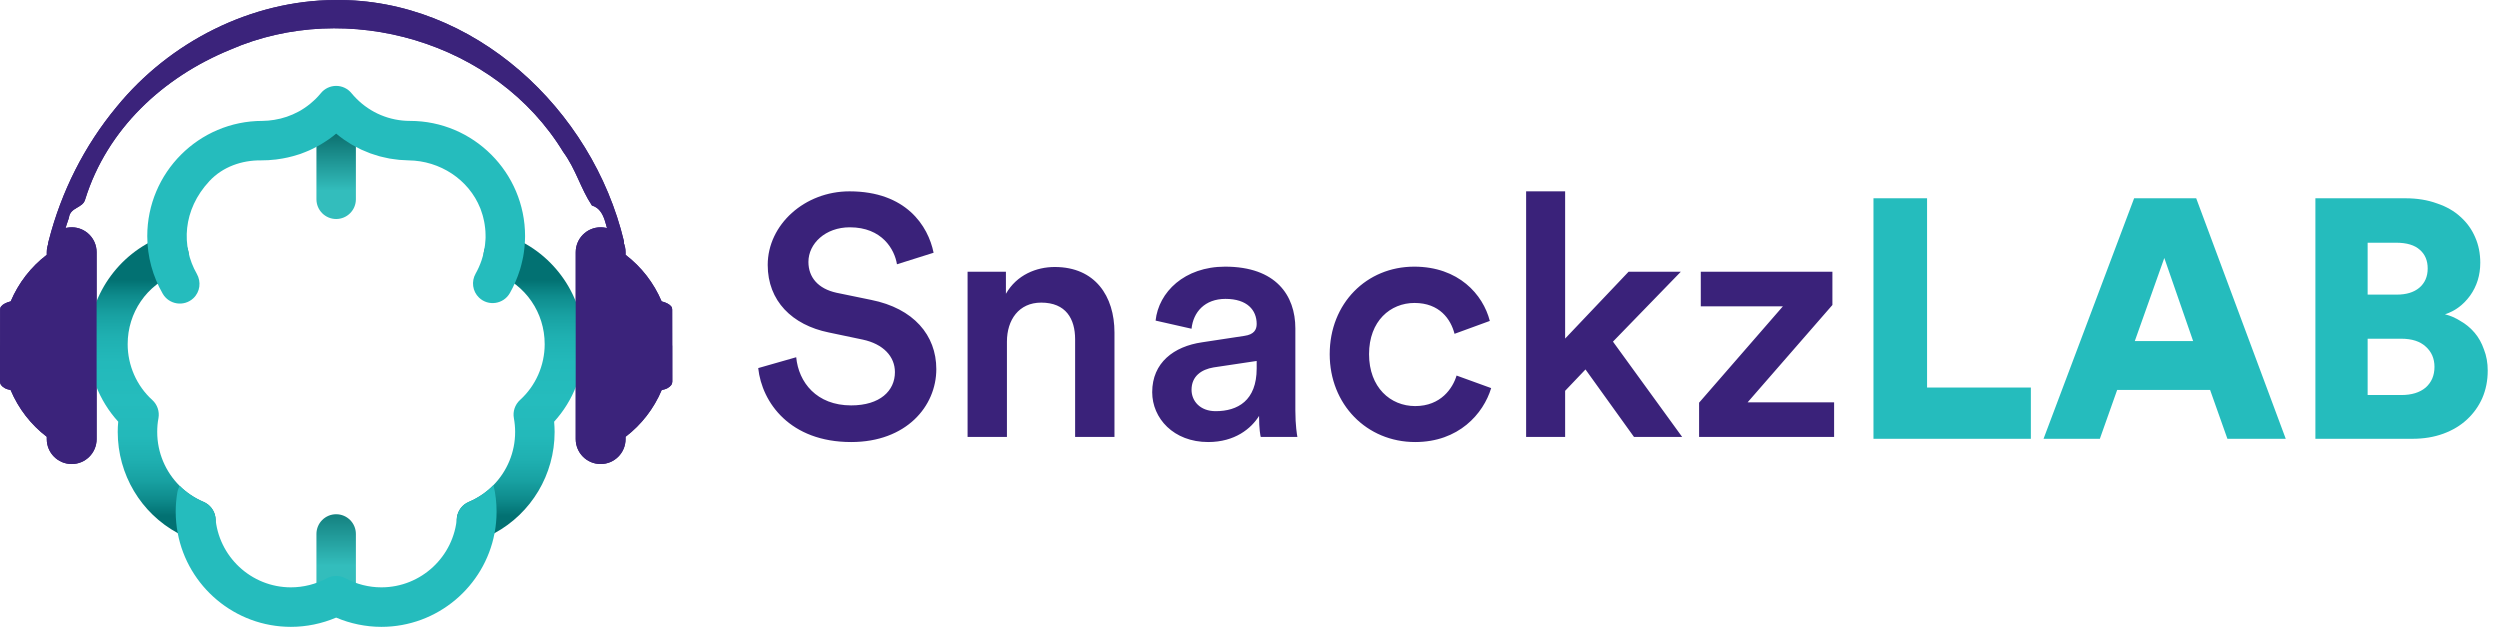 <svg width="1356" height="340" viewBox="0 0 1356 340" fill="none" xmlns="http://www.w3.org/2000/svg">
<path d="M181.827 0.009C256.878 -0.837 321.301 59.184 338.436 130.896C339.067 137.546 330.254 135.909 331.174 129.832C328.376 123.724 328.696 113.761 321.067 111.457C314.904 102.215 312.5 91.99 305.46 82.362C268.959 22.516 188.283 -0.751 124.927 26.925C88.41 41.858 58.096 70.001 46.21 108.124C44.967 113.028 38.017 112.264 37.374 118.161C35.465 123.318 34.28 128.729 32.492 133.905C30.443 137.086 25.004 134.525 26.438 130.53C33.228 103.992 45.801 78.975 63.258 57.961C92.092 22.606 136.284 0.239 181.827 0.009Z" fill="#3A227A"/>
<path d="M364.659 187.444H364.624C364.624 180.939 364.64 174.433 364.601 167.931C364.601 167.339 364.48 166.711 364.028 166.161C363.081 165.008 361.242 164.041 358.862 163.46C354.611 153.43 347.86 144.734 339.308 138.216V136.817C339.308 129.345 333.254 123.287 325.785 123.287C318.317 123.287 312.263 129.345 312.263 136.817V238.161C312.263 245.634 318.317 251.691 325.785 251.691C333.254 251.691 339.308 245.634 339.308 238.161V236.906C347.883 230.365 354.654 221.638 358.901 211.569C359.996 211.32 361.079 211.055 361.955 210.579C363.895 209.531 364.671 208.303 364.667 206.958C364.643 200.452 364.655 193.946 364.655 187.444H364.659Z" fill="#3A227A"/>
<path d="M0.012 187.445H0.047C0.047 180.939 0.031 174.433 0.07 167.932C0.07 167.339 0.191 166.711 0.643 166.162C1.59 165.008 3.428 164.041 5.809 163.46C10.059 153.431 16.811 144.734 25.363 138.217V136.818C25.363 129.345 31.417 123.288 38.885 123.288C46.354 123.288 52.408 129.345 52.408 136.818V238.162C52.408 245.634 46.354 251.692 38.885 251.692C31.417 251.692 25.363 245.634 25.363 238.162V236.907C16.788 230.366 10.017 221.638 5.77 211.57C4.675 211.32 3.592 211.055 2.715 210.58C0.771 209.531 -0.004 208.303 1.46037e-05 206.958C0.023 200.453 0.012 193.947 0.012 187.445Z" fill="#3A227A"/>
<path d="M182.333 333.8C176.423 333.8 171.635 329.005 171.635 323.092V289.631C171.635 283.718 176.427 278.923 182.333 278.923C188.24 278.923 193.032 283.718 193.032 289.631V323.092C193.032 329.005 188.24 333.8 182.333 333.8Z" fill="url(#paint0_linear_897_4276)"/>
<path d="M300.559 228.721C300.711 230.569 300.824 232.455 300.824 234.303C300.824 257.391 288.194 278.362 268.25 289.191C266.443 290.208 264.557 291.116 262.632 291.947C261.277 292.512 259.843 292.777 258.448 292.777C254.303 292.777 250.306 290.325 248.607 286.252C247.816 284.365 247.59 282.404 247.851 280.518C248.377 276.971 250.715 273.727 254.299 272.219C259.426 270.032 263.914 266.937 267.647 263.129C275.037 255.586 279.408 245.323 279.408 234.307C279.408 231.781 279.182 229.329 278.73 226.799C278.053 223.178 279.334 219.444 282.05 216.953C290.57 209.258 295.436 198.203 295.436 186.661C295.436 169.573 285.104 154.522 269.158 148.371C263.653 146.22 260.903 140.033 263.049 134.526C265.161 129.018 271.344 126.266 276.888 128.378C300.789 137.621 316.813 161.048 316.813 186.661C316.813 202.277 310.969 217.292 300.563 228.721H300.559Z" fill="url(#paint1_linear_897_4276)"/>
<path d="M116.079 286.248C114.346 290.321 110.387 292.773 106.203 292.773C104.847 292.773 103.414 292.508 102.054 291.943C100.094 291.113 98.209 290.208 96.397 289.152C76.454 278.327 63.858 257.391 63.858 234.303C63.858 232.455 63.932 230.569 64.123 228.721C53.717 217.292 47.834 202.277 47.834 186.661C47.834 161.048 63.897 137.621 87.799 128.378C93.304 126.266 99.525 129.018 101.637 134.526C103.784 140.033 101.033 146.22 95.528 148.371C79.543 154.518 69.25 169.573 69.25 186.661C69.25 198.203 74.112 209.258 82.598 216.953C85.348 219.444 86.595 223.178 85.952 226.799C85.461 229.325 85.274 231.777 85.274 234.307C85.274 245.51 89.797 255.96 97.453 263.542C101.111 267.163 105.447 270.106 110.383 272.219C113.964 273.727 116.301 276.971 116.831 280.518C117.096 282.404 116.866 284.365 116.075 286.252L116.079 286.248Z" fill="url(#paint2_linear_897_4276)"/>
<path d="M269.341 277.532C269.341 281.531 268.963 285.414 268.247 289.187C262.781 318.083 237.332 340.002 206.866 340.002C198.42 340.002 190.051 338.267 182.322 334.985C174.592 338.267 166.224 340.002 157.777 340.002C127.315 340.002 101.828 318.048 96.397 289.152C95.68 285.379 95.302 281.492 95.302 277.532C95.302 274.024 95.602 270.59 96.171 267.195C96.397 265.873 96.849 264.63 97.453 263.534C101.111 267.156 105.447 270.099 110.383 272.211C113.964 273.72 116.301 276.963 116.831 280.51C118.378 301.746 136.171 318.574 157.777 318.574C164.564 318.574 171.312 316.879 177.234 313.67C180.401 311.971 184.285 311.971 187.414 313.67C193.371 316.879 200.079 318.574 206.866 318.574C228.508 318.574 246.305 301.75 247.851 280.51C248.377 276.963 250.715 273.72 254.299 272.211C259.426 270.024 263.914 266.929 267.647 263.121C267.682 263.234 267.721 263.386 267.76 263.499C268.815 268.064 269.345 272.741 269.345 277.532H269.341Z" fill="#25BCBD"/>
<path d="M182.333 118.789C176.423 118.789 171.635 113.995 171.635 108.081V60.744C171.635 54.831 176.427 50.036 182.333 50.036C188.24 50.036 193.032 54.831 193.032 60.744V108.081C193.032 113.995 188.24 118.789 182.333 118.789Z" fill="url(#paint3_linear_897_4276)"/>
<path d="M259.8 161.406C264.857 166.279 273.144 165.02 276.588 158.896C277.643 157.021 278.602 155.091 279.467 153.119C279.529 152.979 279.591 152.834 279.654 152.694C280.511 150.698 281.278 148.664 281.925 146.586C281.976 146.422 282.038 146.262 282.089 146.103C282.33 145.307 282.541 144.504 282.751 143.698C282.996 142.766 283.215 141.827 283.417 140.883C283.538 140.31 283.678 139.745 283.783 139.164C284.068 137.628 284.274 136.077 284.438 134.514C284.485 134.066 284.524 133.613 284.563 133.165C284.703 131.481 284.8 129.786 284.8 128.074C284.8 93.612 256.796 65.578 222.368 65.578C211.327 65.578 200.948 61.188 193.297 53.455C192.373 52.519 191.469 51.56 190.632 50.531C188.598 48.036 185.555 46.59 182.337 46.59C179.119 46.59 176.073 48.036 174.043 50.531C174.012 50.57 173.973 50.605 173.942 50.644C173.081 51.693 172.165 52.687 171.214 53.634C170.852 53.997 170.466 54.328 170.092 54.675C169.461 55.26 168.822 55.829 168.156 56.37C167.65 56.78 167.135 57.173 166.609 57.559C166.072 57.957 165.523 58.335 164.969 58.705C164.323 59.134 163.676 59.555 163.006 59.945C162.636 60.163 162.25 60.354 161.876 60.561C157.812 62.755 153.394 64.279 148.77 65.008C146.647 65.344 144.496 65.578 142.307 65.578C107.882 65.578 79.874 93.616 79.874 128.074C79.874 139.164 82.847 149.919 88.258 159.297C91.691 165.246 99.763 166.481 104.812 161.823C108.533 158.389 109.242 152.873 106.721 148.477C98.263 133.711 98.98 113.827 113.656 98.145C120.84 90.47 131.168 86.853 141.679 86.985C144.305 87.017 146.896 86.822 149.463 86.529C149.463 86.537 149.463 86.541 149.463 86.549C149.744 86.518 150.017 86.459 150.297 86.424C154.193 85.925 158.003 85.075 161.689 83.875C162.094 83.742 162.507 83.633 162.908 83.493C163.797 83.181 164.669 82.826 165.542 82.479C166.247 82.199 166.952 81.918 167.646 81.61C168.402 81.275 169.146 80.92 169.886 80.554C170.696 80.156 171.495 79.739 172.286 79.306C172.925 78.956 173.56 78.605 174.187 78.234C175.11 77.689 176.01 77.104 176.903 76.508C177.386 76.184 177.88 75.876 178.356 75.541C179.719 74.574 181.056 73.565 182.345 72.481C183.728 73.642 185.158 74.734 186.631 75.767C187.044 76.055 187.484 76.301 187.905 76.582C188.98 77.295 190.051 78.012 191.166 78.655C191.707 78.967 192.272 79.228 192.825 79.525C193.85 80.074 194.867 80.639 195.919 81.131C196.557 81.431 197.224 81.672 197.87 81.949C198.864 82.374 199.85 82.814 200.862 83.185C201.572 83.446 202.304 83.649 203.025 83.883C204.007 84.202 204.984 84.541 205.986 84.81C206.749 85.017 207.528 85.165 208.3 85.344C209.282 85.57 210.256 85.812 211.249 85.991C212.055 86.136 212.878 86.221 213.692 86.334C214.67 86.471 215.644 86.623 216.637 86.716C217.479 86.794 218.332 86.81 219.177 86.853C220.007 86.896 220.829 86.978 221.663 86.989C238.649 87.18 254.248 97.366 260.482 112.915C260.509 112.985 260.544 113.051 260.572 113.118C260.723 113.504 260.84 113.913 260.981 114.307C261.265 115.106 261.545 115.909 261.775 116.712C261.904 117.156 262.005 117.604 262.118 118.049C262.301 118.774 262.473 119.499 262.617 120.228C262.718 120.742 262.8 121.253 262.882 121.763C262.983 122.418 263.069 123.069 263.139 123.724C263.197 124.282 263.252 124.835 263.291 125.389C263.33 125.969 263.342 126.546 263.357 127.123C263.369 127.739 263.392 128.359 263.377 128.971C263.369 129.349 263.334 129.723 263.314 130.097C263.112 133.98 262.383 137.765 261.144 141.355C260.303 143.803 259.243 146.165 257.973 148.41C255.561 152.675 256.278 158.011 259.808 161.41L259.8 161.406Z" fill="#25BCBD"/>
<path d="M181.827 0.009C256.878 -0.837 321.301 59.184 338.436 130.896C339.067 137.546 330.254 135.909 331.174 129.832C328.376 123.724 328.696 113.761 321.067 111.457C314.904 102.215 312.5 91.99 305.46 82.362C268.959 22.516 188.283 -0.751 124.927 26.925C88.41 41.858 58.096 70.001 46.21 108.124C44.967 113.028 38.017 112.264 37.374 118.161C35.465 123.318 34.28 128.729 32.492 133.905C30.443 137.086 25.004 134.525 26.438 130.53C33.228 103.992 45.801 78.975 63.258 57.961C92.092 22.606 136.284 0.239 181.827 0.009Z" fill="#3B237B"/>
<path d="M364.659 187.444H364.624C364.624 180.939 364.64 174.433 364.601 167.931C364.601 167.339 364.48 166.711 364.028 166.161C363.081 165.008 361.242 164.041 358.862 163.46C354.611 153.43 347.86 144.734 339.308 138.216V136.817C339.308 129.345 333.254 123.287 325.785 123.287C318.317 123.287 312.263 129.345 312.263 136.817V238.161C312.263 245.634 318.317 251.691 325.785 251.691C333.254 251.691 339.308 245.634 339.308 238.161V236.906C347.883 230.365 354.654 221.638 358.901 211.569C359.996 211.32 361.079 211.055 361.955 210.579C363.895 209.531 364.671 208.303 364.667 206.958C364.643 200.452 364.655 193.946 364.655 187.444H364.659Z" fill="#3B237B"/>
<path d="M0.012 187.445H0.047C0.047 180.939 0.031 174.433 0.07 167.932C0.07 167.339 0.191 166.711 0.643 166.162C1.59 165.008 3.428 164.041 5.809 163.46C10.059 153.431 16.811 144.734 25.363 138.217V136.818C25.363 129.345 31.417 123.288 38.885 123.288C46.354 123.288 52.408 129.345 52.408 136.818V238.162C52.408 245.634 46.354 251.692 38.885 251.692C31.417 251.692 25.363 245.634 25.363 238.162V236.907C16.788 230.366 10.017 221.638 5.77 211.57C4.675 211.32 3.592 211.055 2.715 210.58C0.771 209.531 -0.004 208.303 1.46037e-05 206.958C0.023 200.453 0.012 193.947 0.012 187.445Z" fill="#3B237B"/>
<path d="M1016.17 238.001V107.545H1045.24V210.217H1101.54V238.001H1016.17ZM1198.76 211.505H1148.35L1138.96 238.001H1108.42L1157.55 107.545H1191.22L1239.79 238.001H1208.15L1198.76 211.505ZM1157.91 185.009H1189.56L1173.92 139.929L1157.91 185.009ZM1304.63 107.545C1311.01 107.545 1316.71 108.465 1321.74 110.305C1326.9 112.022 1331.19 114.476 1334.62 117.665C1338.06 120.732 1340.7 124.412 1342.54 128.705C1344.38 132.876 1345.3 137.476 1345.3 142.505C1345.3 149.252 1343.46 155.201 1339.78 160.353C1336.1 165.382 1331.56 168.756 1326.16 170.473C1329.1 171.209 1331.92 172.436 1334.62 174.153C1337.44 175.748 1339.96 177.833 1342.17 180.409C1344.38 182.985 1346.09 186.052 1347.32 189.609C1348.67 193.044 1349.34 196.846 1349.34 201.017C1349.34 206.414 1348.36 211.382 1346.4 215.921C1344.44 220.337 1341.68 224.201 1338.12 227.513C1334.56 230.825 1330.27 233.401 1325.24 235.241C1320.21 237.081 1314.63 238.001 1308.5 238.001H1255.87V107.545H1304.63ZM1300.03 159.801C1305.18 159.801 1309.23 158.574 1312.18 156.121C1315.24 153.545 1316.78 150.049 1316.78 145.633C1316.78 141.34 1315.36 137.966 1312.54 135.513C1309.72 132.937 1305.43 131.649 1299.66 131.649H1284.21V159.801H1300.03ZM1302.42 214.265C1308.07 214.265 1312.48 212.916 1315.67 210.217C1318.86 207.396 1320.46 203.654 1320.46 198.993C1320.46 194.454 1318.86 190.774 1315.67 187.953C1312.6 185.132 1308.19 183.721 1302.42 183.721H1284.21V214.265H1302.42Z" fill="#25BCBD"/>
<path d="M506.384 137.089L486.512 143.345C485.224 135.249 478.416 123.289 460.936 123.289C447.688 123.289 438.488 132.121 438.488 142.057C438.488 150.337 443.64 156.593 453.76 158.801L472.528 162.665C495.528 167.265 507.856 181.801 507.856 200.201C507.856 220.441 491.48 239.761 461.672 239.761C428.552 239.761 413.28 218.417 411.256 199.649L431.864 193.761C433.152 207.377 442.904 219.889 461.672 219.889C477.312 219.889 485.408 211.977 485.408 201.857C485.408 193.393 479.152 186.585 467.928 184.193L449.528 180.329C429.656 176.281 416.408 163.217 416.408 143.713C416.408 121.817 436.464 103.785 460.752 103.785C491.48 103.785 503.44 122.553 506.384 137.089ZM546.16 185.297V237.001H524.816V147.393H545.608V159.353C551.496 149.049 562.168 144.817 572.104 144.817C594 144.817 604.488 160.641 604.488 180.329V237.001H583.144V184.009C583.144 172.969 578.176 164.137 564.744 164.137C552.6 164.137 546.16 173.521 546.16 185.297ZM624.952 212.713C624.952 196.705 636.728 187.873 652 185.665L675 182.169C680.152 181.433 681.624 178.857 681.624 175.729C681.624 168.185 676.472 162.113 664.696 162.113C653.472 162.113 647.216 169.289 646.296 178.305L626.792 173.889C628.448 158.433 642.432 144.633 664.512 144.633C692.112 144.633 702.6 160.273 702.6 178.121V222.649C702.6 230.745 703.52 236.081 703.704 237.001H683.832C683.648 236.449 682.912 232.769 682.912 225.593C678.68 232.401 669.848 239.761 655.312 239.761C636.544 239.761 624.952 226.881 624.952 212.713ZM659.36 223.017C671.32 223.017 681.624 217.313 681.624 199.833V195.785L658.256 199.281C651.632 200.385 646.296 204.065 646.296 211.425C646.296 217.497 650.896 223.017 659.36 223.017ZM767.23 164.321C754.166 164.321 742.574 174.073 742.574 192.105C742.574 210.137 754.166 220.257 767.598 220.257C781.582 220.257 788.022 210.505 790.046 203.697L808.814 210.505C804.582 224.489 791.15 239.761 767.598 239.761C741.286 239.761 721.23 219.337 721.23 192.105C721.23 164.505 741.286 144.633 767.046 144.633C791.15 144.633 804.398 159.721 808.078 174.073L788.942 181.065C786.918 173.153 780.846 164.321 767.23 164.321ZM911.673 147.393L874.873 185.297L912.409 237.001H886.281L859.969 200.385L848.929 211.977V237.001H827.769V103.785H848.929V183.641L883.337 147.393H911.673ZM994.818 237.001H921.586V218.417L967.034 166.161H922.506V147.393H993.898V165.425L947.898 218.233H994.818V237.001Z" fill="#3A227A"/>
<defs>
<linearGradient id="paint0_linear_897_4276" x1="182.333" y1="272.254" x2="182.333" y2="352.6" gradientUnits="userSpaceOnUse">
<stop stop-color="#0D7271"/>
<stop offset="0.43" stop-color="#33BDBC"/>
</linearGradient>
<linearGradient id="paint1_linear_897_4276" x1="282.276" y1="151.739" x2="282.276" y2="279.878" gradientUnits="userSpaceOnUse">
<stop stop-color="#027172"/>
<stop offset="0.07" stop-color="#0E8C8D"/>
<stop offset="0.15" stop-color="#18A1A2"/>
<stop offset="0.24" stop-color="#1FB0B1"/>
<stop offset="0.35" stop-color="#23B9BA"/>
<stop offset="0.51" stop-color="#25BCBD"/>
<stop offset="0.66" stop-color="#23B9BA"/>
<stop offset="0.76" stop-color="#1FB0B1"/>
<stop offset="0.85" stop-color="#18A1A2"/>
<stop offset="0.93" stop-color="#0E8B8C"/>
<stop offset="1" stop-color="#027172"/>
</linearGradient>
<linearGradient id="paint2_linear_897_4276" x1="82.387" y1="151.739" x2="82.387" y2="279.878" gradientUnits="userSpaceOnUse">
<stop stop-color="#027172"/>
<stop offset="0.07" stop-color="#0E8C8D"/>
<stop offset="0.15" stop-color="#18A1A2"/>
<stop offset="0.24" stop-color="#1FB0B1"/>
<stop offset="0.35" stop-color="#23B9BA"/>
<stop offset="0.51" stop-color="#25BCBD"/>
<stop offset="0.66" stop-color="#23B9BA"/>
<stop offset="0.76" stop-color="#1FB0B1"/>
<stop offset="0.85" stop-color="#18A1A2"/>
<stop offset="0.93" stop-color="#0E8B8C"/>
<stop offset="1" stop-color="#027172"/>
</linearGradient>
<linearGradient id="paint3_linear_897_4276" x1="182.333" y1="73.276" x2="182.333" y2="103.809" gradientUnits="userSpaceOnUse">
<stop stop-color="#0D7271"/>
<stop offset="0.99" stop-color="#33BDBC"/>
</linearGradient>
</defs>
</svg>
